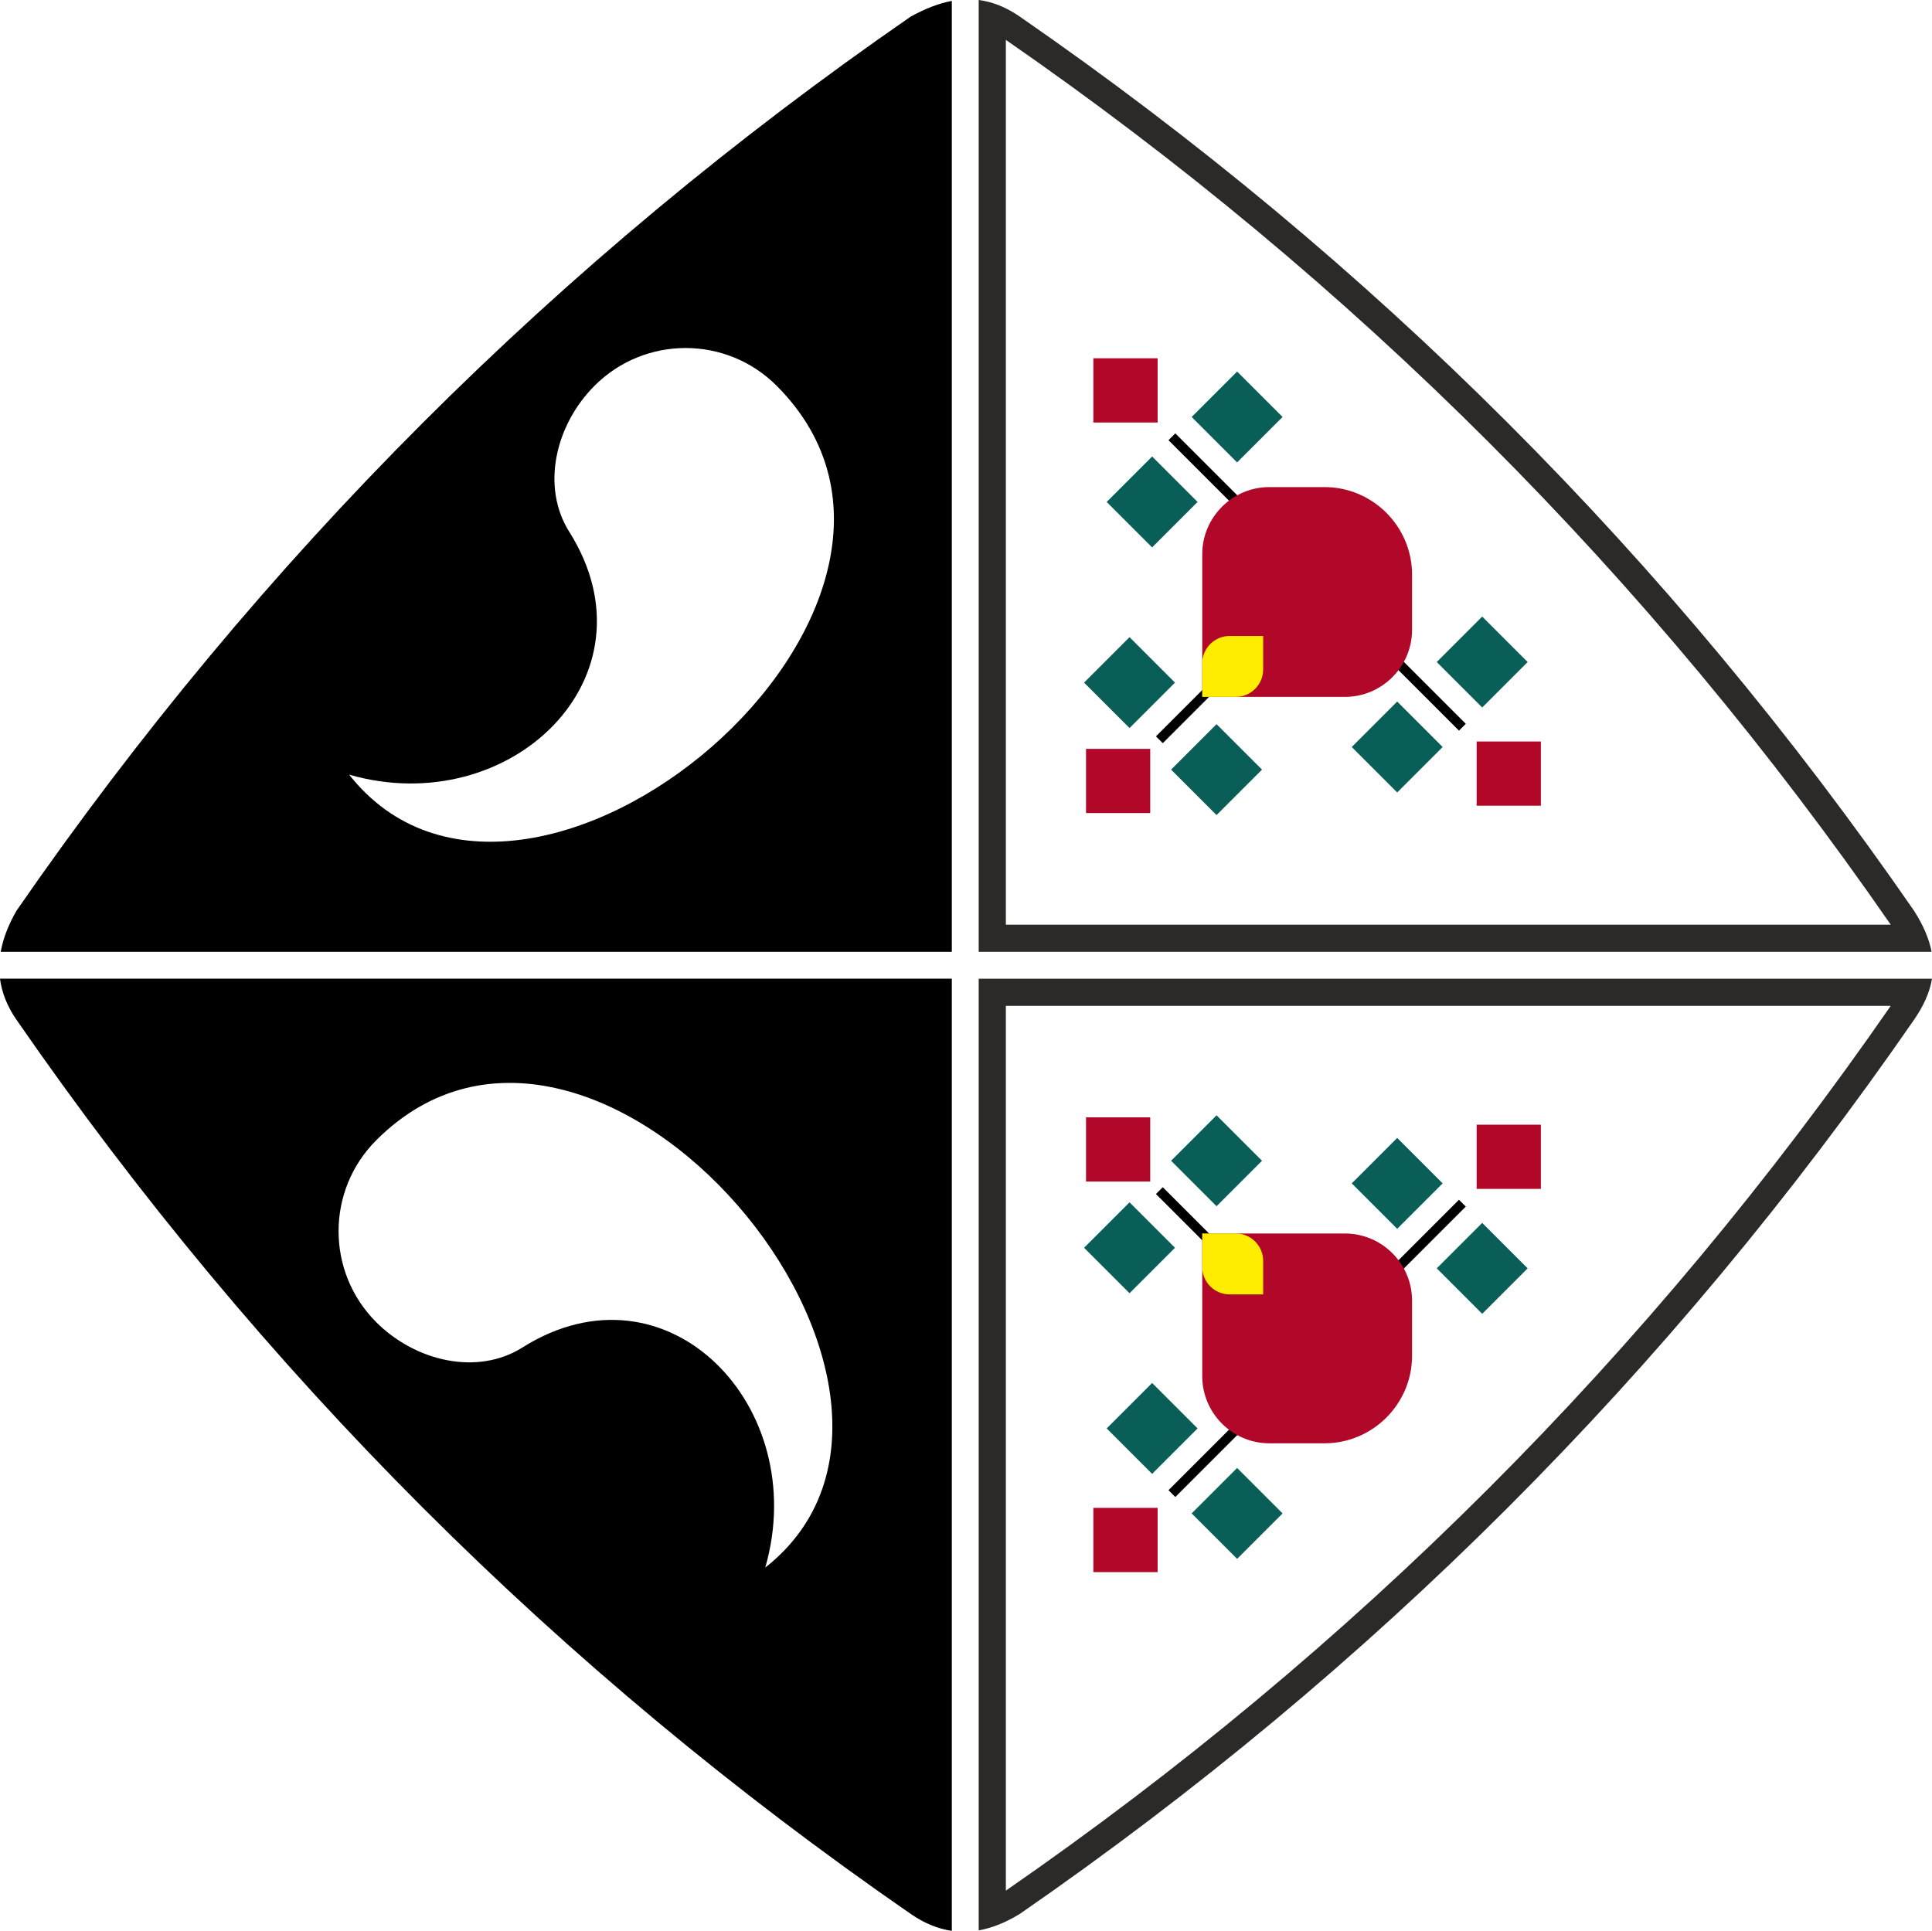 <?xml version="1.0" encoding="UTF-8"?>
<!DOCTYPE svg PUBLIC "-//W3C//DTD SVG 1.1//EN" "http://www.w3.org/Graphics/SVG/1.1/DTD/svg11.dtd">
<!-- Creator: CorelDRAW 2020 (64-Bit) -->
<svg xmlns="http://www.w3.org/2000/svg" xml:space="preserve" width="50.174mm" height="50.151mm" version="1.1" style="shape-rendering:geometricPrecision; text-rendering:geometricPrecision; image-rendering:optimizeQuality; fill-rule:evenodd; clip-rule:evenodd"
     viewBox="0 0 1892.17 1891.29"
     xmlns:xlink="http://www.w3.org/1999/xlink"
     xmlns:xodm="http://www.corel.com/coreldraw/odm/2003">
 <defs>
  <style type="text/css">
   <![CDATA[
    .fil1 {fill:#2B2A29}
    .fil5 {fill:#FFED00}
    .fil0 {fill:black}
    .fil2 {fill:#0A5E58}
    .fil3 {fill:#B10829}
    .fil4 {fill:black;fill-rule:nonzero}
   ]]>
  </style>
 </defs>
    <g id="Слой_x0020_1">
        <path class="fil0" d="M16.2 998.95c238.56,345.22 530.51,637.06 875.67,875.67 13.12,9.08 26.53,14.67 40.33,16.66l0 -932.67 -932.21 0c1.81,13.81 7.16,27.24 16.2,40.33zm352.3 117.9c-49.22,49.22 -49.22,129.02 0,178.24 38.69,38.68 99.26,52.42 143.03,24.84 141.86,-89.37 283.41,57.71 237.94,215.53 220.23,-173.54 -165.85,-633.74 -380.98,-418.61zm-26.54 -358.08c173.54,220.22 633.74,-165.85 418.61,-380.98 -49.22,-49.22 -129.02,-49.22 -178.24,0 -38.69,38.69 -52.42,99.26 -24.84,143.03 89.37,141.86 -57.71,283.41 -215.53,237.94zm590.24 -757.88c-12.82,2.39 -26.17,7.57 -40.33,15.41 -345.16,238.62 -637.11,530.45 -875.67,875.67 -7.96,13.8 -13.17,27.23 -15.5,40.33l931.5 0 0 -931.41z"/>
        <path class="fil1" d="M958.52 1890.8c13.04,-2.32 26.45,-7.67 40.33,-16.18 345.22,-238.56 637.05,-530.51 875.67,-875.67 9.26,-13.39 15.38,-26.61 17.65,-40.33l-933.65 0 0 932.18zm933.25 -958.49c-2.4,-12.6 -8,-25.9 -17.25,-40.33 -238.56,-345.22 -530.51,-637.05 -875.67,-875.67 -13.26,-9.16 -26.57,-14.55 -40.33,-16.31l0 932.31 933.25 0zm-906.64 919.55c170.47,-117.92 328,-249.2 472.6,-393.8 144.67,-144.67 276.01,-302.3 394.02,-472.83l-866.62 0 0 866.62zm866.62 -946.16c-117.92,-170.47 -249.2,-328 -393.79,-472.6 -144.67,-144.68 -302.3,-276.02 -472.83,-394.03l0 866.62 866.62 0z"/>
        <rect class="fil2" transform="matrix(0.291 -0.291 0.291 0.291 1323.87 1159.11)" width="153" height="153"/>
        <rect class="fil2" transform="matrix(0.291 -0.291 0.291 0.291 1407.12 1242.35)" width="153" height="153"/>
        <rect class="fil3" transform="matrix(1.0926E-14 -0.411 0.411 1.0926E-14 1446.21 1164.51)" width="153" height="153"/>
        <rect class="fil2" transform="matrix(-0.291 0.291 0.291 0.291 1128.37 1354.62)" width="153" height="153"/>
        <rect class="fil2" transform="matrix(-0.291 0.291 0.291 0.291 1211.61 1437.86)" width="153" height="153"/>
        <rect class="fil3" x="1070.84" y="1476.95" width="62.93" height="62.93"/>
        <rect class="fil2" transform="matrix(0.291 -0.291 0.291 0.291 1146.95 1136.96)" width="153" height="153"/>
        <rect class="fil2" transform="matrix(0.291 -0.291 0.291 0.291 1061.72 1222.19)" width="153" height="153"/>
        <rect class="fil3" transform="matrix(1.0926E-14 -0.411 0.411 1.0926E-14 1063.63 1157.3)" width="153" height="153"/>
        <polygon class="fil4" points="1194.57,1232 1132.11,1169.54 1138.8,1162.86 1201.26,1225.31 "/>
        <polygon class="fil4" points="1435.58,1181.83 1151.08,1466.32 1144.4,1459.64 1428.9,1175.14 "/>
        <path class="fil3" d="M1177.45 1348l0 -139.8 139.81 0c36.13,0 65.69,29.56 65.69,65.69l0 54.11c0,47.14 -38.56,85.7 -85.7,85.7l-54.1 0c-36.13,0 -65.69,-29.56 -65.69,-65.69z"/>
        <path class="fil5" d="M1177.45 1241.07l0 -32.88 32.88 0c14.74,0 26.79,12.06 26.79,26.79l0 32.88 -32.88 0c-14.74,0 -26.79,-12.06 -26.79,-26.79z"/>
        <rect class="fil2" transform="matrix(0.291 0.291 0.291 -0.291 1323.87 731.686)" width="153" height="153"/>
        <rect class="fil2" transform="matrix(0.291 0.291 0.291 -0.291 1407.12 648.444)" width="153" height="153"/>
        <rect class="fil3" transform="matrix(1.0926E-14 0.411 0.411 -1.0926E-14 1446.21 726.284)" width="153" height="153"/>
        <rect class="fil2" transform="matrix(-0.291 -0.291 0.291 -0.291 1128.37 536.177)" width="153" height="153"/>
        <rect class="fil2" transform="matrix(-0.291 -0.291 0.291 -0.291 1211.61 452.935)" width="153" height="153"/>
        <rect class="fil3" x="1070.84" y="350.92" width="62.93" height="62.93"/>
        <rect class="fil2" transform="matrix(0.291 0.291 0.291 -0.291 1146.95 753.836)" width="153" height="153"/>
        <rect class="fil2" transform="matrix(0.291 0.291 0.291 -0.291 1061.72 668.608)" width="153" height="153"/>
        <rect class="fil3" transform="matrix(1.0926E-14 0.411 0.411 -1.0926E-14 1063.63 733.496)" width="153" height="153"/>
        <polygon class="fil4" points="1194.57,658.79 1132.11,721.25 1138.8,727.94 1201.26,665.48 "/>
        <polygon class="fil4" points="1435.58,708.97 1151.08,424.47 1144.4,431.16 1428.9,715.66 "/>
        <path class="fil3" d="M1177.45 542.8l0 139.8 139.81 0c36.13,0 65.69,-29.56 65.69,-65.69l0 -54.11c0,-47.14 -38.56,-85.7 -85.7,-85.7l-54.1 0c-36.13,0 -65.69,29.56 -65.69,65.69z"/>
        <path class="fil5" d="M1177.45 649.72l0 32.88 32.88 0c14.74,0 26.79,-12.06 26.79,-26.79l0 -32.88 -32.88 0c-14.74,0 -26.79,12.06 -26.79,26.79z"/>
 </g>
</svg>
